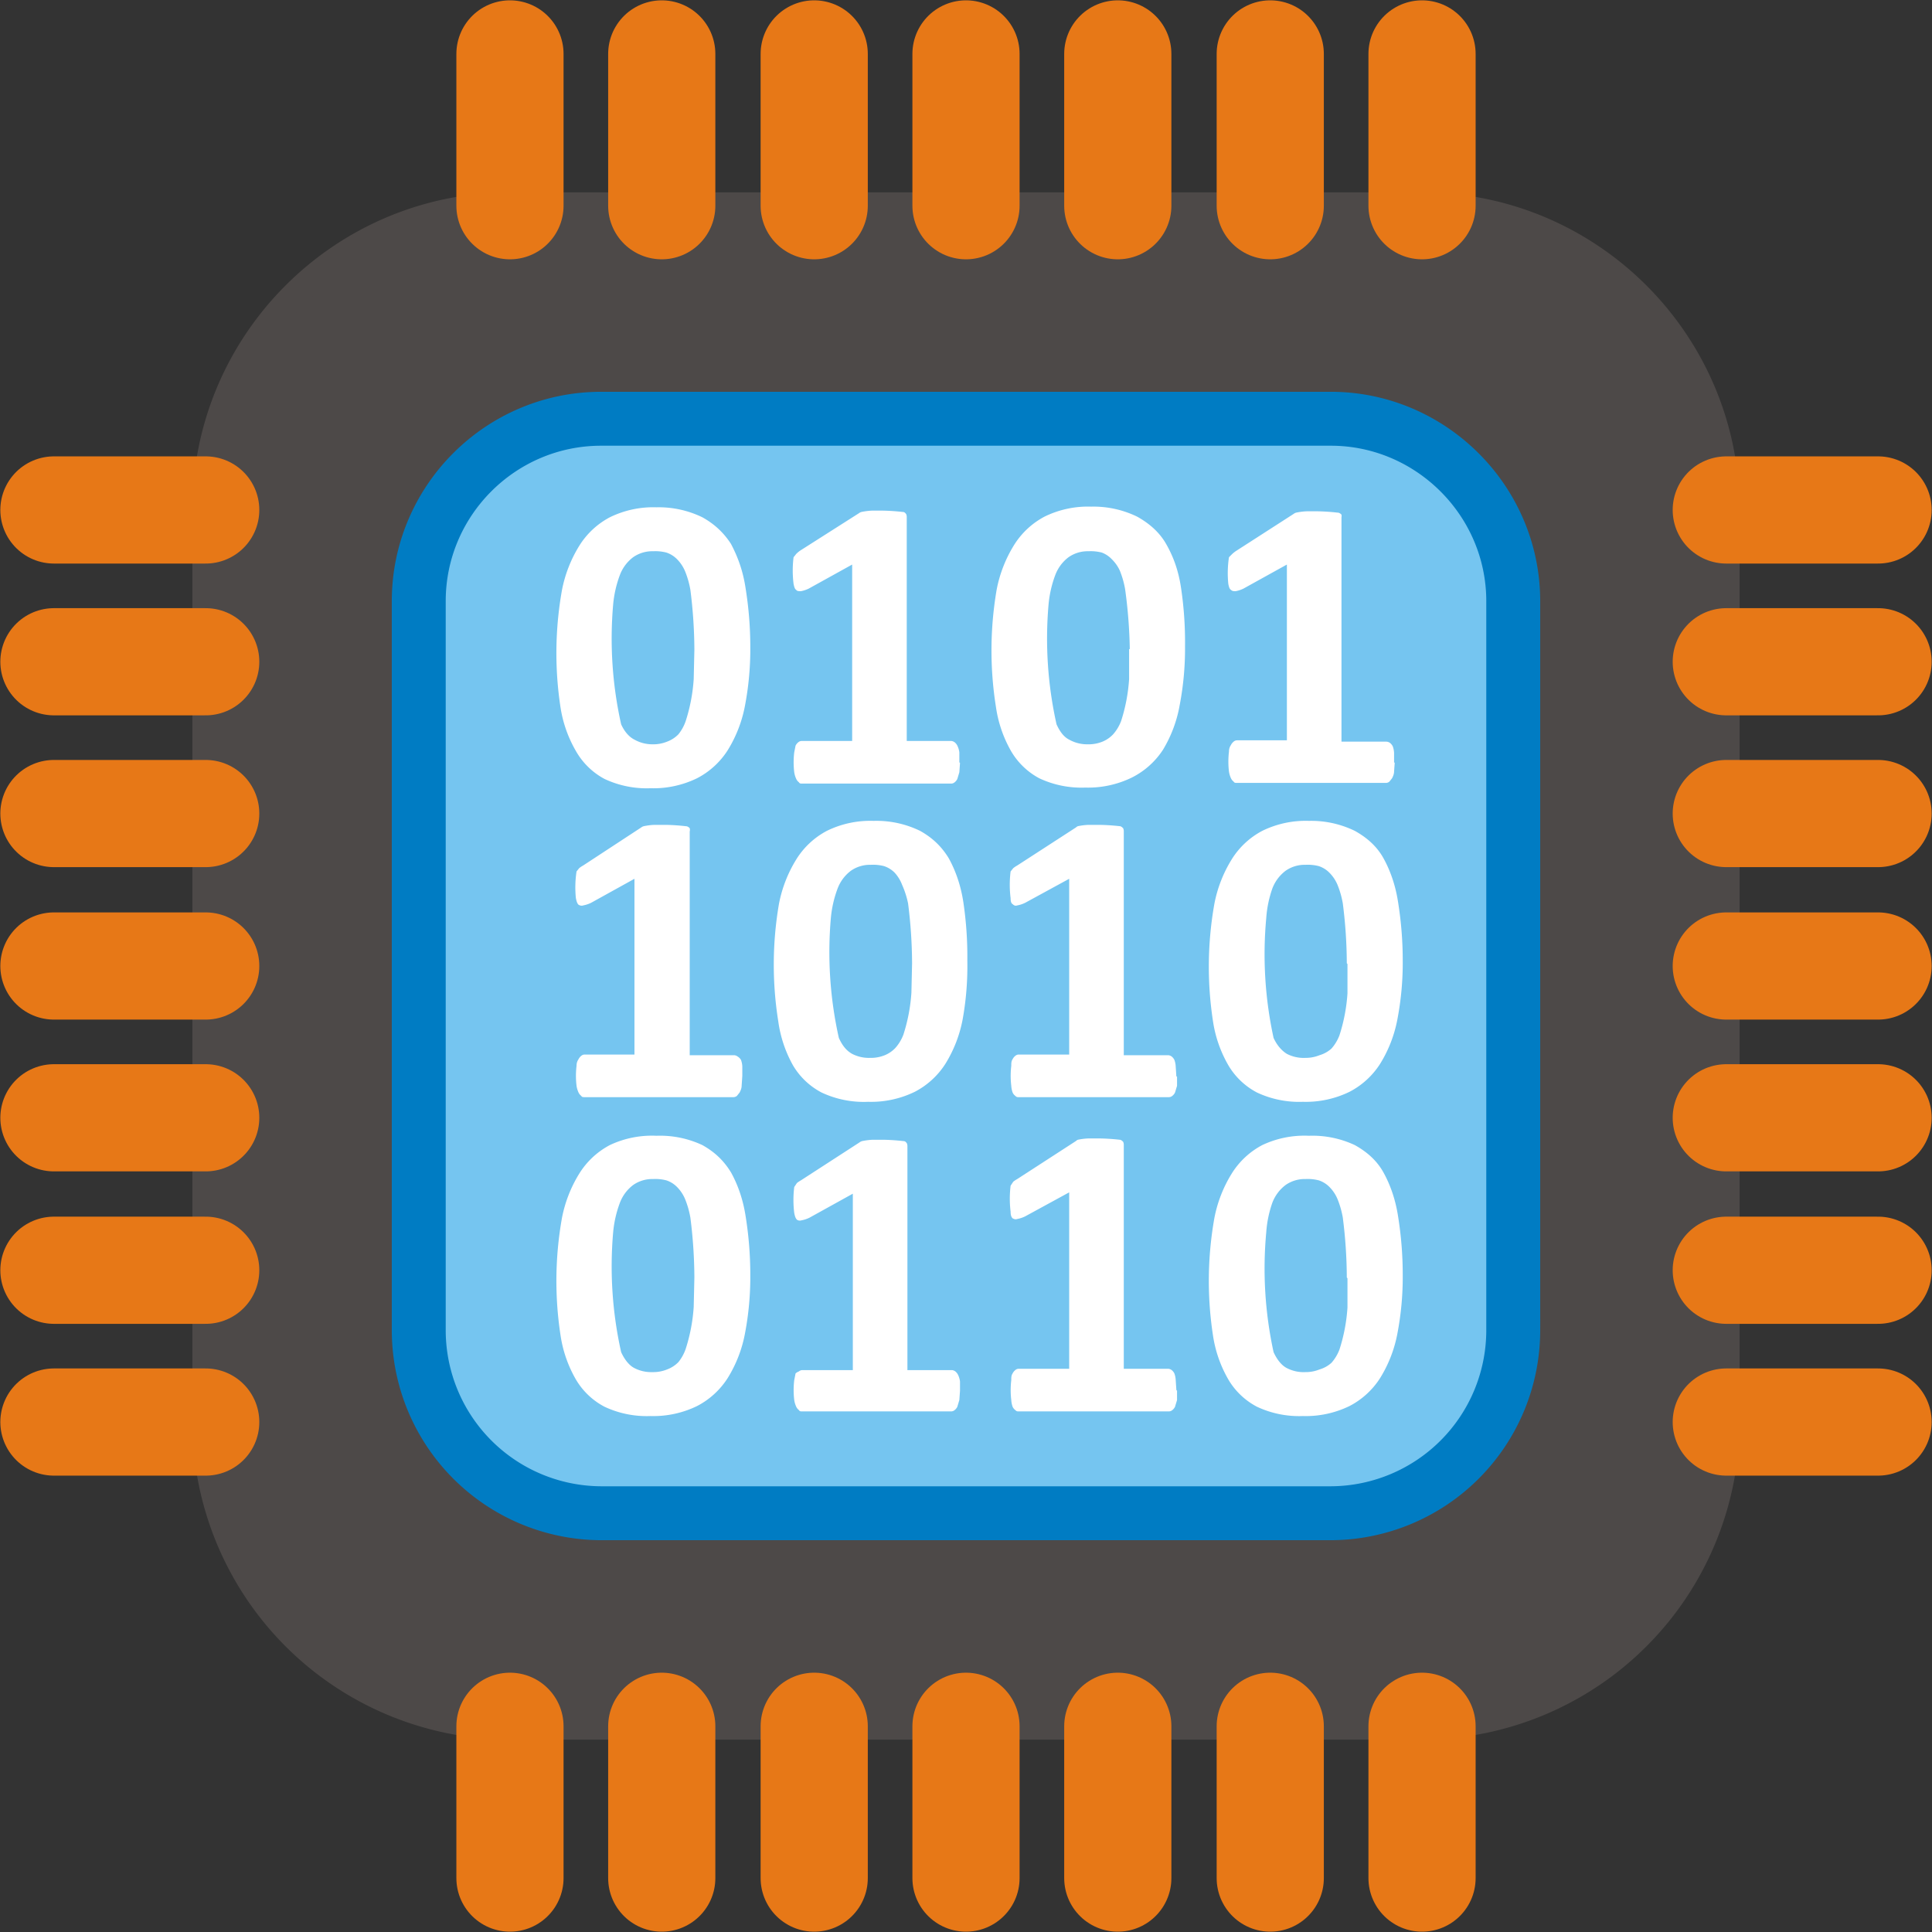 <svg xmlns="http://www.w3.org/2000/svg" viewBox="0 0 2.902 2.902" fill-rule="evenodd" text-rendering="geometricPrecision" image-rendering="optimizeQuality" clip-rule="evenodd" shape-rendering="geometricPrecision"><rect x="0" y="0" width="2.902" height="2.902" fill="#333333" stroke="none"/><defs><style>.str1{stroke:#e77817;stroke-width:.161;stroke-linecap:round}.fil1{fill:none}</style></defs><g id="Diagram"><g id="_48926336"><path id="_90494528" d="M.766.309h1.37c.252 0 .457.205.457.457v1.37a.458.458 0 01-.457.457H.766a.458.458 0 01-.457-.457V.766c0-.252.205-.457.457-.457z" fill="#4d4948" stroke="#4d4948" stroke-width=".04"/><path id="_89140104" class="fil1 str1" d="M.309 1.908H.081"/><path id="_48645576" class="fil1 str1" d="M.309 1.679H.081"/><path id="_90012816" class="fil1 str1" d="M.309 1.222H.081"/><path id="_89605808" class="fil1 str1" d="M.309 1.451H.081"/><path id="_88952184" class="fil1 str1" d="M.309.994H.081"/><path id="_89061504" class="fil1 str1" d="M.309.766H.081"/><path id="_47801304" class="fil1 str1" d="M.309 2.136H.081"/><g><path id="_87389672" class="fil1 str1" d="M2.821 1.908h-.228"/><path id="_87302792" class="fil1 str1" d="M2.821 1.679h-.228"/><path id="_48540968" class="fil1 str1" d="M2.821 1.222h-.228"/><path id="_88243760" class="fil1 str1" d="M2.821 1.451h-.228"/><path id="_48734880" class="fil1 str1" d="M2.821.994h-.228"/><path id="_48558064" class="fil1 str1" d="M2.821.766h-.228"/><path id="_46316176" class="fil1 str1" d="M2.821 2.136h-.228"/></g><g><path id="_87165400" class="fil1 str1" d="M.994 2.821v-.228"/><path id="_87177760" class="fil1 str1" d="M1.223 2.821v-.228"/><path id="_88122544" class="fil1 str1" d="M1.679 2.821v-.228"/><path id="_48874680" class="fil1 str1" d="M1.451 2.821v-.228"/><path id="_87109808" class="fil1 str1" d="M1.908 2.821v-.228"/><path id="_47812144" class="fil1 str1" d="M2.136 2.821v-.228"/><path id="_88574048" class="fil1 str1" d="M.766 2.821v-.228"/></g><g><path id="_47807464" class="fil1 str1" d="M.994.309V.081"/><path id="_89272840" class="fil1 str1" d="M1.223.309V.081"/><path id="_88871976" class="fil1 str1" d="M1.679.309V.081"/><path id="_88766448" class="fil1 str1" d="M1.451.309V.081"/><path id="_87712736" class="fil1 str1" d="M1.908.309V.081"/><path id="_48819824" class="fil1 str1" d="M2.136.309V.081"/><path id="_87129584" class="fil1 str1" d="M.766.309V.081"/></g><path id="_88809256" d="M.903.629h1.096c.15 0 .274.123.274.274v1.096a.275.275 0 01-.274.274H.903a.275.275 0 01-.274-.274V.903c0-.151.123-.274.274-.274z" fill="#75c5f0" stroke="#007cc3" stroke-width=".081"/><path id="_48961616" d="M1.127.972a.45.45 0 01-.008.088.195.195 0 01-.026.067.12.12 0 01-.046.042.15.15 0 01-.07.015.149.149 0 01-.069-.014.108.108 0 01-.043-.042.187.187 0 01-.023-.065.54.54 0 01.002-.176A.197.197 0 01.87.82.12.12 0 01.916.777a.148.148 0 01.07-.015.15.15 0 01.069.015c.018.01.032.023.043.04.01.019.018.04.022.067a.553.553 0 01.007.088zm-.084.004a.729.729 0 00-.006-.09.136.136 0 00-.008-.028.057.057 0 00-.012-.018.04.04 0 00-.016-.01.066.066 0 00-.02-.002.05.05 0 00-.03.009.06.06 0 00-.02.027.169.169 0 00-.01.044.59.59 0 00.012.18c.005.011.012.019.02.023a.055.055 0 00.027.007.055.055 0 00.022-.004.046.046 0 00.017-.011.065.065 0 00.011-.02.26.26 0 00.012-.063l.001-.044zm.399.17l-.001.014-.003.01a.014.014 0 01-.004.005.008.008 0 01-.005.002h-.225c-.001 0-.003 0-.004-.002a.013.013 0 01-.004-.005.037.037 0 01-.003-.01.126.126 0 010-.03l.002-.01a.015.015 0 01.004-.005.008.008 0 01.005-.002h.076V.848l-.065.036a.045.045 0 01-.012.004c-.003 0-.006 0-.007-.002-.002-.001-.003-.004-.004-.009a.16.16 0 010-.04l.004-.005a.043.043 0 01.006-.005L1.29.771a.011.011 0 01.004-.002.098.098 0 01.016-.002h.016a.32.32 0 01.03.002c.003 0 .004.002.005.003a.01.01 0 01.001.004v.337h.067a.01.01 0 01.005.002.015.015 0 01.004.005.033.033 0 01.003.01v.015zM1.78.971a.45.45 0 01-.008.088.195.195 0 01-.025.067.12.12 0 01-.047.042.15.15 0 01-.07.015.149.149 0 01-.069-.014.108.108 0 01-.043-.042.187.187 0 01-.022-.065.54.54 0 01.001-.176.197.197 0 01.026-.067.12.12 0 01.046-.043.148.148 0 01.07-.015.15.15 0 01.069.015c.018.01.033.023.043.04.011.019.019.04.023.067a.553.553 0 01.006.088zm-.083.004a.729.729 0 00-.007-.09.136.136 0 00-.008-.028A.057.057 0 001.67.84a.04.04 0 00-.015-.01.066.066 0 00-.02-.002.05.05 0 00-.03.009.06.06 0 00-.02.027.169.169 0 00-.01.044.59.59 0 00.012.18c.005.011.011.019.019.023a.055.055 0 00.028.007.055.055 0 00.022-.004.046.046 0 00.016-.011.065.065 0 00.012-.02.26.26 0 00.012-.063V.975zm.398.17l-.001.014c0 .004-.002.008-.003.01l-.004.005a.008.008 0 01-.005.002h-.224c-.002 0-.004 0-.005-.002a.013.013 0 01-.004-.005.037.037 0 01-.003-.01.126.126 0 010-.03c0-.004.001-.007.003-.01a.015.015 0 01.004-.005.008.008 0 01.005-.002h.075V.848l-.065.036a.045.045 0 01-.012.004c-.003 0-.005 0-.007-.002-.002-.001-.003-.004-.004-.009a.16.16 0 01.001-.04L1.85.833a.043.043 0 01.006-.005l.087-.056a.011.011 0 01.004-.002.098.098 0 01.016-.002h.016a.32.32 0 01.03.002c.003 0 .005.002.006.003a.01.01 0 010 .004v.337h.067a.01.01 0 01.006.002.015.015 0 01.004.005.033.033 0 01.002.01v.015zm-.98.471l-.001.015c0 .004-.002.008-.003.01l-.004.005a.008.008 0 01-.005.002H.878c-.002 0-.004 0-.005-.002a.013.013 0 01-.004-.005.037.037 0 01-.003-.01.126.126 0 010-.03c0-.004.001-.007.003-.01a.015.015 0 01.004-.005.008.008 0 01.005-.002h.075V1.32l-.065.036a.045.045 0 01-.012.004c-.003.001-.005 0-.007-.001-.002-.002-.003-.005-.004-.01a.16.16 0 01.001-.04l.004-.005A.043.043 0 01.876 1.3l.087-.057a.011.011 0 01.004-.002.098.098 0 01.016-.002H1a.32.32 0 01.03.002c.003 0 .005.002.006.003a.01.01 0 010 .005v.336h.067a.01.01 0 01.005.002.015.015 0 01.005.005.033.033 0 01.002.01v.015zm.338-.173a.45.45 0 01-.007.088.195.195 0 01-.026.067.12.12 0 01-.046.042.15.15 0 01-.07.015.149.149 0 01-.07-.014.108.108 0 01-.043-.041.187.187 0 01-.022-.066.54.54 0 01.001-.176.197.197 0 01.026-.067.12.12 0 01.046-.043.148.148 0 01.07-.015.15.15 0 01.07.015c.018.01.032.023.043.041.01.018.018.04.022.066a.553.553 0 01.006.088zm-.083.004a.729.729 0 00-.006-.09.136.136 0 00-.009-.028.057.057 0 00-.011-.018.04.04 0 00-.016-.01.066.066 0 00-.02-.002.05.05 0 00-.03.009.06.06 0 00-.02.027.169.169 0 00-.01.044.59.59 0 00.012.18c.005.011.011.019.02.024a.055.055 0 00.027.006.055.055 0 00.022-.004.046.046 0 00.016-.011.065.065 0 00.012-.02.26.26 0 00.012-.063l.001-.044zm.398.17v.014l-.003.01a.014.014 0 01-.004.005.008.008 0 01-.005.002H1.53c-.002 0-.003 0-.005-.002a.013.013 0 01-.004-.005.037.037 0 01-.002-.01.126.126 0 010-.03c0-.004 0-.007.002-.01a.015.015 0 01.004-.005.008.008 0 01.005-.002h.076V1.32l-.066.036a.045.045 0 01-.012.004c-.003.001-.005 0-.007-.002-.002-.001-.003-.004-.003-.009a.16.16 0 010-.04l.004-.005a.043.043 0 01.006-.004l.088-.057a.011.011 0 01.003-.002.098.098 0 01.016-.002h.016a.32.32 0 01.031.002c.002 0 .004.002.005.003a.01.01 0 01.001.005v.336h.067a.01.01 0 01.005.002.015.015 0 01.004.005.033.033 0 01.002.01l.001.015zm.339-.174a.45.45 0 01-.008.088.195.195 0 01-.026.067.12.12 0 01-.046.042.15.15 0 01-.07.015.149.149 0 01-.069-.014.108.108 0 01-.043-.041.187.187 0 01-.023-.066.54.54 0 01.002-.176.197.197 0 01.026-.067.12.12 0 01.046-.043.148.148 0 01.07-.015.15.15 0 01.069.015c.018.01.033.023.043.041.01.018.018.04.022.066a.553.553 0 01.007.088zm-.084.004a.729.729 0 00-.006-.09.136.136 0 00-.008-.028.057.057 0 00-.012-.018.04.04 0 00-.016-.01.066.066 0 00-.02-.002.05.05 0 00-.03.009.06.06 0 00-.02.027.169.169 0 00-.009.044.59.59 0 00.011.18c.005.011.012.019.02.024a.055.055 0 00.028.006.055.055 0 00.021-.004A.046.046 0 002 1.575a.065.065 0 00.012-.02.26.26 0 00.012-.063v-.044zm-.896.468a.45.45 0 01-.008.088.195.195 0 01-.026.067.12.12 0 01-.046.042.15.15 0 01-.07.015.149.149 0 01-.069-.014.108.108 0 01-.043-.041.187.187 0 01-.023-.066.54.54 0 01.002-.176.197.197 0 01.026-.067.12.12 0 01.046-.043.148.148 0 01.07-.014.15.15 0 01.069.014c.018.01.032.023.043.041.01.018.018.04.022.066a.553.553 0 01.007.088zm-.084.004a.729.729 0 00-.006-.09.136.136 0 00-.008-.028.057.057 0 00-.012-.018.04.04 0 00-.016-.01.066.066 0 00-.02-.002.05.05 0 00-.03.009.06.06 0 00-.02.027.169.169 0 00-.01.044.59.59 0 00.012.18c.005.011.012.02.02.024a.055.055 0 00.027.006.055.055 0 00.022-.004.046.046 0 00.017-.011.065.065 0 00.011-.02.26.26 0 00.012-.063l.001-.044zm.399.17l-.001.014-.003.01a.014.014 0 01-.004.005.008.008 0 01-.005.002h-.225c-.001 0-.003 0-.004-.002a.013.013 0 01-.004-.005.037.037 0 01-.003-.01.126.126 0 010-.03l.002-.01A.015.015 0 011.2 2.06a.008.008 0 01.005-.002h.076v-.265l-.065.036a.045.045 0 01-.012.004c-.003.001-.006 0-.007-.001-.002-.002-.003-.005-.004-.01a.16.16 0 010-.039l.004-.006a.043.043 0 01.006-.004l.088-.057a.011.011 0 01.004-.002.098.098 0 01.016-.002h.016a.32.32 0 01.03.002c.003 0 .004.002.005.003a.01.01 0 01.001.005v.336h.067a.01.01 0 01.005.002.015.015 0 01.004.005.033.033 0 01.003.01v.015zm.326 0v.014l-.003.01a.014.014 0 01-.004.005.008.008 0 01-.005.002H1.53c-.002 0-.003 0-.005-.002a.013.013 0 01-.004-.005.037.037 0 01-.002-.01.126.126 0 010-.03c0-.004 0-.007.002-.01a.015.015 0 01.004-.005.008.008 0 01.005-.002h.076v-.265l-.066.036a.045.045 0 01-.012.004c-.003.001-.005 0-.007-.001-.002-.002-.003-.005-.003-.01a.16.16 0 010-.039l.004-.006a.043.043 0 01.006-.004l.088-.057a.011.011 0 01.003-.002.098.098 0 01.016-.002h.016a.32.32 0 01.031.002c.002 0 .004.002.005.003a.01.01 0 01.001.005v.336h.067a.01.01 0 01.005.002.015.015 0 01.004.005.033.033 0 01.002.01l.001.015zm.339-.174a.45.45 0 01-.008.088.195.195 0 01-.026.067.12.12 0 01-.046.042.15.15 0 01-.07.015.149.149 0 01-.069-.014.108.108 0 01-.043-.041.187.187 0 01-.023-.066.54.54 0 01.002-.176.197.197 0 01.026-.067.12.12 0 01.046-.043.148.148 0 01.07-.014.15.15 0 01.069.014c.018.01.033.023.043.041.01.018.018.04.022.066a.553.553 0 01.007.088zm-.084.004a.729.729 0 00-.006-.09.136.136 0 00-.008-.028.057.057 0 00-.012-.018.04.04 0 00-.016-.01.066.066 0 00-.02-.002.05.05 0 00-.03.009.06.06 0 00-.02.027.169.169 0 00-.009.044.59.59 0 00.011.18c.005.011.012.02.02.024a.055.055 0 00.028.006.055.055 0 00.021-.004A.046.046 0 002 2.047a.065.065 0 00.012-.02.26.26 0 00.012-.063V1.92z" fill="#fff" fill-rule="nonzero"/></g></g></svg>